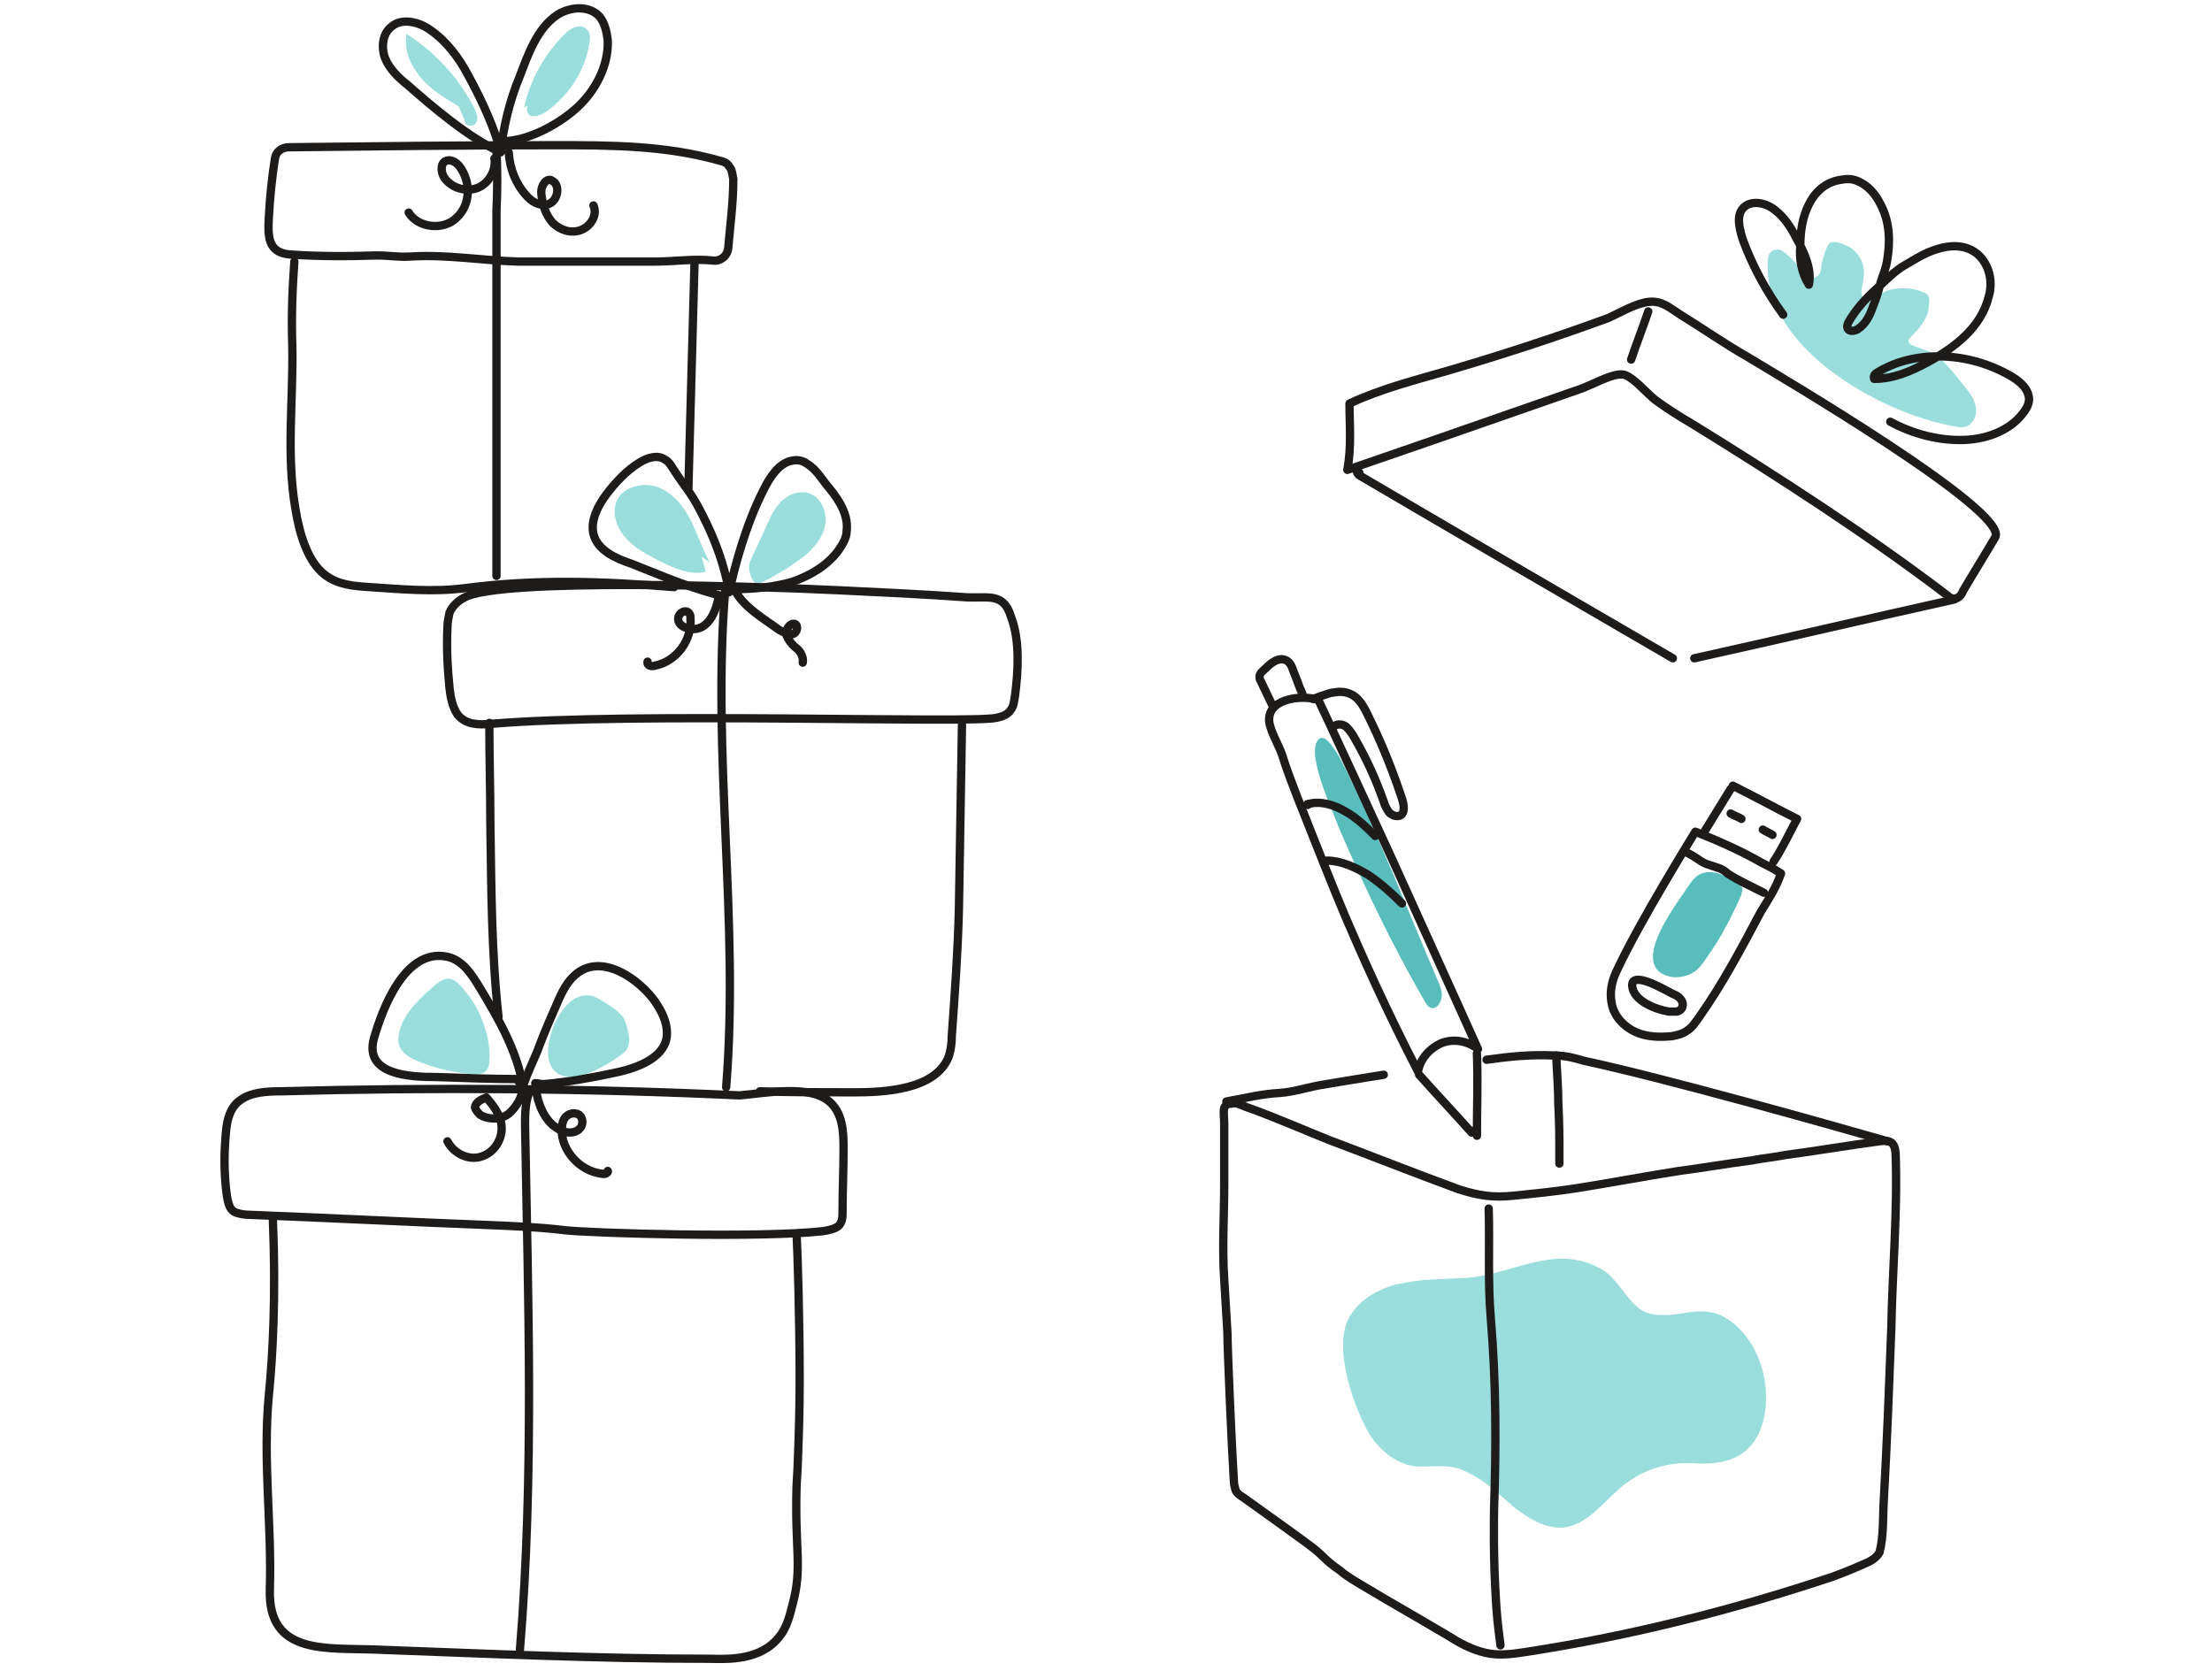 <svg width="266" height="201" viewBox="0 0 266 201" fill="none" xmlns="http://www.w3.org/2000/svg"><path d="M160.993 99.526C164.084 106.737 167.432 113.69 171.295 120.386 171.423 120.643 171.681 121.03 171.938 121.159 172.582 121.545 173.226 120.772 173.355 120 173.484 119.227 173.097 118.454 172.84 117.811 169.363 109.698 166.144 101.329 162.281 93.474 161.895 92.701 159.835 88.066 158.676 88.838 156.744 90.255 160.478 97.981 160.993 99.526ZM202.842 106.865C203.357 106.092 203.872 105.32 204.645 105.062 206.061 104.547 207.478 105.32 208.765 106.092 209.152 106.35 209.538 106.607 209.538 106.994 209.538 107.251 209.409 107.38 209.409 107.638 208.25 110.213 206.963 112.788 205.289 115.106 204.774 115.879 204.259 116.651 203.486 117.037 202.842 117.424 202.069 117.552 201.297 117.552 195.374 116.78 201.554 108.796 202.842 106.865Z" fill="#59BDBD"/><path d="M50.127 127.581C49.268 127.213 48.408 126.722 48.04 125.862 47.795 125.248 47.917 124.635 48.04 124.021 48.654 121.688 50.618 119.97 52.459 118.374 52.828 118.128 53.073 117.883 53.564 117.76 54.792 117.392 55.897 119.233 56.511 119.97 57.984 121.934 59.089 125.248 58.843 127.704 58.843 128.072 58.72 128.44 58.475 128.808 57.861 129.545 55.651 129.054 54.792 128.931 53.196 128.686 51.6 128.195 50.127 127.581ZM70.751 119.725C71.365 119.725 71.856 120.094 72.347 120.339 73.329 120.953 74.434 121.567 75.047 122.549 75.293 123.04 75.416 123.654 75.538 124.145 75.661 124.636 75.784 125.25 75.538 125.863 75.416 126.354 74.925 126.723 74.556 126.968 72.592 128.441 67.436 131.388 66.086 127.828 65.227 125.25 67.559 119.48 70.751 119.725ZM85.359 67.674C84.5 66.078 83.886 64.237 83.027 62.518 82.168 60.8 80.94 59.327 79.099 58.59 77.38 57.976 75.047 58.467 74.188 60.186 73.574 61.536 74.065 63.255 75.047 64.483 76.03 65.71 77.38 66.447 78.73 67.183 80.695 68.165 82.781 69.27 84.868 68.779 84.746 68.165 84.5 67.552 84.377 66.938M90.147 67.674C90.761 66.201 91.497 64.851 92.111 63.378 92.602 62.273 93.093 61.168 93.953 60.309 94.812 59.45 96.039 58.959 97.267 59.327 98.74 59.818 99.477 61.536 99.231 63.132 98.986 64.606 97.881 65.956 96.653 66.938 94.934 68.288 92.97 69.393 91.006 70.375 90.27 69.639 89.901 68.534 90.147 67.674ZM55.16 12.801C53.564 11.819 51.846 10.837 50.618 9.364 49.391 7.891 48.531 6.049 48.9 4.085 52.337 6.295 55.16 9.364 57.002 12.924 57.247 13.537 57.615 14.274 57.247 14.765 56.879 15.379 55.774 15.133 55.897 14.52M63.017 12.923C63.754 9.609 65.472 6.54 67.805 4.207 68.541 3.348 69.891 2.734 70.628 3.594 70.996 3.962 70.996 4.576 70.874 5.189 70.383 8.504 68.418 11.45 65.718 13.414 65.104 13.783 64.367 14.151 63.754 13.905 63.14 13.537 63.263 12.309 63.999 12.432M218.938 32.568C219.066 31.538 219.324 30.508 219.839 29.477 220.225 28.705 221.642 29.349 221.899 29.477 223.316 29.992 223.96 31.538 223.96 31.666 224.603 33.598 223.316 35.143 224.088 35.787 224.346 36.044 224.732 35.916 225.118 35.916 226.02 35.787 226.406 35.014 227.179 34.886 228.595 34.499 230.269 34.628 231.557 35.272 232.2 35.529 231.943 36.559 231.943 36.817 231.943 38.362 230.398 39.907 230.14 40.165 229.754 40.551 229.496 40.809 229.496 41.066 229.625 41.581 230.527 41.71 231.17 41.968 233.231 42.611 234.261 44.028 236.45 46.732 237.351 47.891 237.48 48.406 237.609 49.05 237.737 49.951 237.351 50.852 236.579 51.239 236.063 51.496 235.42 51.367 234.776 51.239 225.762 49.565 211.469 41.453 212.628 30.894 212.757 30.121 213.787 29.735 214.431 30.25 215.461 31.023 216.362 32.053 217.135 33.212 217.521 33.727 218.809 33.469 218.938 32.568ZM165.5 155.409C164.341 156.053 163.311 156.825 162.539 157.984 160.092 161.332 162.539 168.543 164.341 171.891 165.629 174.337 168.076 176.398 170.78 176.398 173.612 176.398 174.771 176.011 177.347 177.557 179.149 178.587 180.695 180.132 182.24 181.419 183.914 182.707 185.845 183.866 187.905 183.737 190.867 183.48 192.798 180.647 194.987 178.844 197.434 176.784 200.653 175.754 203.872 176.011 207.993 176.269 211.083 174.981 212.113 170.603 213.015 166.483 211.598 161.59 208.25 159.014 204.774 156.31 201.941 158.886 198.335 157.984 196.018 157.34 194.987 154.379 193.056 152.962 187.133 149.099 181.725 153.606 175.673 153.735 173.226 153.864 170.78 153.864 168.462 154.379 167.56 154.508 166.53 154.894 165.5 155.409Z" fill="#99DDDD"/><path d="M99.722 132.491C101.318 133.842 101.441 136.051 101.441 138.138C101.441 140.716 101.318 143.171 101.318 145.749C101.318 146.363 101.318 146.977 100.827 147.468C100.336 147.836 99.722 147.959 98.986 148.082C91.497 148.941 70.751 148.327 67.805 147.959C64.736 147.591 61.667 147.468 58.598 147.345C49.022 146.977 39.447 146.486 29.995 146.118C29.381 146.118 28.644 145.995 28.153 145.749C27.539 145.381 27.417 144.522 27.294 143.908C26.926 141.33 26.926 138.752 27.171 136.174C27.294 134.701 27.662 133.105 29.012 132.246C30.24 131.387 32.081 131.264 33.677 131.264C52.091 130.773 70.505 130.895 88.919 131.755C91.988 131.509 97.267 130.404 99.722 132.491Z" stroke="#1E1C1B" stroke-miterlimit="10" stroke-linecap="round" stroke-linejoin="round"/><path d="M95.794 148.45C95.916 150.66 96.162 158.517 96.162 166.005C96.162 169.688 96.039 173.125 96.039 173.125C95.916 176.685 95.916 176.685 95.794 178.649C95.548 186.506 96.53 188.47 95.303 193.012C94.812 194.976 94.443 196.204 93.216 197.432C90.761 199.887 86.832 199.518 85.236 199.518C71.856 199.518 58.597 198.905 45.217 198.414C39.324 198.168 32.204 199.15 32.45 191.171C32.695 183.437 31.59 175.58 32.327 167.846C32.818 162.936 33.186 155.693 32.818 146.854" stroke="#1E1C1B" stroke-miterlimit="10" stroke-linecap="round" stroke-linejoin="round"/><path d="M63.754 131.142C63.14 132.492 63.14 133.965 63.14 135.315 63.508 156.307 64.245 177.422 62.526 198.414M62.403 130.159C62.649 130.159 62.771 130.159 62.894 130.282 63.017 130.405 62.771 130.65 62.649 130.527 63.14 131.632 62.035 133.228 61.175 133.965 60.193 134.701 58.72 134.701 57.738 134.088 57.493 133.842 57.247 133.596 57.124 133.228 57.124 132.614 57.861 132.246 58.475 132.001 59.334 132.983 60.193 134.087 60.316 135.438 60.439 137.034 59.457 138.63 57.861 139.121 56.388 139.612 54.547 138.752 53.81 137.279" stroke="#1E1C1B" stroke-miterlimit="10" stroke-linecap="round" stroke-linejoin="round"/><path d="M62.894 130.651C62.158 126.354 59.948 122.548 57.738 118.866C56.756 117.27 55.651 115.428 53.687 115.06C48.654 114.078 45.953 121.444 44.971 124.881C43.744 129.3 49.268 129.546 52.46 129.546C55.774 129.668 59.211 129.791 62.526 129.791" stroke="#1E1C1B" stroke-miterlimit="10" stroke-linecap="round" stroke-linejoin="round"/><path d="M65.349 130.405C68.173 130.16 70.996 129.669 73.82 129.055C76.275 128.564 80.203 127.336 80.203 124.267C80.203 122.917 79.59 121.689 78.853 120.584C77.011 117.884 72.347 114.446 69.155 117.27C68.296 118.006 67.682 119.111 67.191 120.216C66.331 122.18 65.472 124.144 64.736 126.108C64.613 126.6 62.649 130.651 62.894 131.019" stroke="#1E1C1B" stroke-miterlimit="10" stroke-linecap="round" stroke-linejoin="round"/><path d="M73.083 140.84C73.206 140.962 72.838 141.208 72.715 141.208 70.137 141.085 67.805 138.875 67.559 136.297 67.559 135.684 67.559 134.947 67.927 134.456 68.296 133.965 69.032 133.719 69.646 134.088 70.137 134.456 70.137 135.315 69.769 135.684 69.4 136.175 68.664 136.297 68.05 136.175 67.436 136.052 66.945 135.684 66.454 135.315 65.104 134.088 64.49 132.124 64.367 130.282 64.736 130.282 64.981 130.405 65.349 130.405M115.681 87.193C115.558 94.559 115.435 101.925 115.313 109.29 115.19 114.446 114.822 119.479 114.453 124.635 114.453 125.494 114.331 126.354 114.085 127.09 112.489 131.141 106.228 131.387 102.668 131.387 98.863 131.387 95.18 131.387 91.374 131.264M59.948 122.303C59.089 114.569 59.089 106.835 58.966 98.979 58.966 94.928 58.843 90.999 58.843 86.948" stroke="#1E1C1B" stroke-miterlimit="10" stroke-linecap="round" stroke-linejoin="round"/><path d="M122.064 83.633C121.942 84.247 121.942 84.861 121.573 85.352C121.205 85.966 120.469 86.211 119.855 86.334C116.909 87.071 76.275 85.597 58.966 87.071C57.616 87.193 56.02 87.193 55.038 85.966C54.424 85.106 54.178 83.879 54.056 82.774C53.81 80.319 53.687 77.864 53.81 75.408C53.81 74.795 53.933 74.303 54.056 73.69C54.424 72.83 55.16 72.217 55.897 71.848C60.194 69.516 90.392 70.498 100.704 70.989C105.86 71.234 111.139 71.48 116.295 71.848C118.75 71.971 120.714 71.234 121.573 74.181C122.678 77.004 122.433 80.81 122.064 83.633Z" stroke="#1E1C1B" stroke-miterlimit="10" stroke-linecap="round" stroke-linejoin="round"/><path d="M87.201 70.989C85.605 90.876 88.919 110.886 87.323 130.773M83.518 31.584C83.272 40.668 83.027 49.63 82.781 58.714M35.396 31.461C35.151 34.898 35.028 38.213 35.151 41.65 35.273 48.156 34.414 54.663 35.519 61.169 36.01 64.238 36.992 67.552 39.079 69.148 40.675 70.376 42.639 70.499 44.48 70.621 48.286 70.867 52.091 71.235 55.897 70.744 64.367 69.639 72.469 69.885 81.063 70.621M87.569 29.865C87.446 30.847 86.587 31.46 85.728 31.338 83.518 31.092 81.063 31.46 78.853 31.46 75.17 31.46 71.487 31.46 67.927 31.46 66.086 31.46 64.122 31.46 62.28 31.46 57.984 31.338 53.81 30.601 49.513 30.847 48.04 30.969 46.813 30.724 45.34 30.724 41.779 30.847 38.219 30.847 34.782 30.601 32.204 30.356 32.204 28.391 32.327 26.182 32.45 23.849 32.695 21.394 33.064 19.062 33.186 18.202 33.923 17.711 34.782 17.711 45.462 17.589 56.02 17.466 66.7 17.466 73.329 17.466 79.958 17.466 86.464 19.307 86.955 19.43 87.446 19.553 87.692 20.044 88.06 20.412 88.06 21.026 88.183 21.517 88.183 24.34 87.814 27.041 87.569 29.865Z" stroke="#1E1C1B" stroke-miterlimit="10" stroke-linecap="round" stroke-linejoin="round"/><path d="M59.703 18.08C59.825 20.535 59.825 22.868 59.703 25.323V69.271" stroke="#1E1C1B" stroke-miterlimit="10" stroke-linecap="round" stroke-linejoin="round"/><path d="M60.193 18.325C60.562 15.133 61.298 12.064 62.526 9.118 63.508 6.54 64.613 3.348 67.068 1.753 68.664.77 70.874.648 72.101 1.998 72.715 2.735 72.96 3.839 73.083 4.822 73.206 7.891 71.61 10.96 69.278 13.046 66.945 15.133 63.017 17.22 59.825 16.975 58.966 14.274 57.615 11.45 56.265 8.995 55.16 6.908 53.687 4.944 51.723 3.594 50.373 2.612 48.286 2.121 47.058 3.226 45.953 4.085 45.831 5.804 46.322 7.031 46.812 8.259 47.917 9.364 49.022 10.223 52.091 12.924 56.265 16.484 60.193 18.325ZM59.457 19.061C59.703 20.535 58.72 22.131 57.37 22.622 56.02 23.113 54.301 22.622 53.442 21.394 52.951 20.657 52.951 19.43 53.81 19.307 54.301 19.184 54.915 19.553 55.283 20.044 56.633 21.885 56.633 24.586 54.915 26.182 53.319 27.777 50.25 27.409 49.145 25.568M61.175 18.325C61.298 20.289 62.035 22.131 63.263 23.481 63.876 24.218 64.858 24.831 65.84 24.586 66.823 24.34 67.314 22.99 66.823 22.131 66.7 21.885 66.454 21.762 66.209 21.64 65.472 21.517 64.981 22.622 65.104 23.358 65.227 24.586 65.595 25.814 66.454 26.796 67.314 27.655 68.664 28.146 69.891 27.655 71.119 27.164 71.856 25.814 71.365 24.709M96.531 79.705C96.653 79.091 96.285 78.354 95.794 77.986 95.303 77.618 94.812 77.004 94.566 76.39 94.444 75.776 94.935 74.917 95.548 75.04 96.04 75.162 95.917 76.145 95.303 76.267 94.812 76.39 94.198 76.022 93.707 75.776 91.866 74.426 89.288 72.953 88.306 70.866 90.638 70.866 92.971 70.62 95.18 70.007 97.39 69.27 99.477 68.042 100.827 66.201 101.318 65.465 101.809 64.728 101.809 63.869 102.055 62.027 100.95 60.186 99.722 58.713 98.863 57.731 98.249 56.503 97.022 55.766 96.531 55.398 95.917 55.275 95.303 55.398 93.707 55.644 92.602 57.362 91.866 58.835 89.656 63.132 88.306 68.288 87.692 71.234 87.078 67.797 85.973 65.096 85.114 63.255 83.15 59.081 82.659 59.081 80.94 56.38 80.695 56.012 80.449 55.521 79.958 55.275 79.099 54.662 77.871 55.03 76.889 55.644 75.293 56.626 73.943 58.099 72.838 59.572 71.856 60.922 70.996 62.641 71.365 64.237 71.856 66.201 74.066 67.183 75.907 67.797 78.485 68.779 81.922 70.375 86.464 71.603 86.096 73.689 85.114 75.899 83.027 75.653 82.29 75.531 81.554 75.162 81.554 74.426 81.554 73.689 82.536 73.198 82.904 73.812 83.027 73.935 83.027 74.18 83.027 74.303 83.272 77.004 81.308 79.582 78.73 80.073 78.362 80.196 77.748 80.073 77.871 79.582M147.216 133.262C147.087 133.777 147.216 134.421 147.216 135.065 147.216 137.511 147.216 139.958 147.216 142.404 147.216 146.267 146.958 150.001 147.216 153.864 147.344 156.053 147.473 158.113 147.602 160.302 147.602 162.105 148.117 174.08 148.374 178.072 148.374 178.587 148.503 178.973 148.632 179.36 148.889 179.746 149.147 179.875 149.533 180.132 151.336 181.42 157.259 185.669 157.388 185.798 159.319 187.214 159.062 187.472 161.122 188.888 162.024 189.661 162.925 190.176 165.114 191.464 166.144 192.107 169.106 193.781 174.127 196.743 175.544 197.644 176.96 198.417 178.634 198.803 180.308 199.19 181.982 198.932 183.656 198.674 196.146 196.743 208.379 193.653 220.354 189.661 221.771 189.146 223.316 188.502 224.732 187.858 225.247 187.601 225.762 187.214 226.02 186.699 226.535 184.768 226.406 182.45 226.535 180.39 226.921 173.437 227.179 166.612 227.436 159.787 227.565 152.705 228.209 145.752 227.951 138.67 227.822 137.382 227.307 137.125 226.149 137.254 222.286 137.769 218.551 138.412 214.688 138.927 213.401 139.185 211.984 139.314 210.697 139.571 207.735 139.958 204.774 140.473 201.812 140.859 197.691 141.503 193.7 142.275 189.579 142.919 187.133 143.305 184.557 143.563 181.982 143.821 179.536 144.078 177.862 143.821 175.415 143.048 170.136 141.116 164.985 139.056 159.835 137.125 156.615 135.837 153.396 134.421 150.177 133.262 149.662 133.133 148.632 132.489 148.117 132.747 147.473 132.747 147.344 133.004 147.216 133.262Z" stroke="#1E1C1B" stroke-miterlimit="10" stroke-linecap="round" stroke-linejoin="round"/><path d="M178.763 127.467C181.467 127.08 184.171 126.823 186.747 126.951 188.42 126.951 189.579 127.338 190.481 127.595 200.138 129.656 219.71 135.192 226.921 137.253M147.473 132.489C149.662 132.102 151.594 131.587 153.911 131.459 155.714 131.33 157.517 130.686 159.32 130.428 161.637 130.042 163.955 129.656 166.402 129.27M180.437 197.901C180.308 196.871 180.051 195.069 179.922 193.008 179.536 187.085 179.664 182.707 179.664 181.548 179.922 173.951 179.922 166.354 179.278 158.628 178.892 154.121 179.149 149.743 179.021 145.365M162.024 56.518C169.492 53.943 176.96 51.368 184.3 48.792 186.103 48.149 188.034 47.505 189.837 46.861 191.125 46.475 193.957 44.801 195.245 45.058 196.404 45.316 198.078 47.376 199.108 48.149 200.524 49.179 201.941 50.08 203.486 50.981 213.916 57.42 224.475 64.244 234.132 71.584 234.39 71.841 234.776 72.099 235.162 71.97 235.549 71.97 235.935 71.455 236.064 71.069 237.351 68.88 238.639 66.82 239.927 64.63 241.729 61.54 213.658 45.058 210.053 42.869 207.349 41.324 204.774 39.521 202.07 37.847 200.653 36.946 199.881 36.173 198.335 36.302 196.79 36.431 194.859 37.59 193.442 38.234 187.133 40.551 180.823 42.612 174.256 44.543 170.265 45.702 166.144 46.732 162.281 48.535 162.281 51.239 162.539 53.685 162.024 56.518Z" stroke="#1E1C1B" stroke-miterlimit="10" stroke-linecap="round" stroke-linejoin="round"/><path d="M198.207 37.46C197.563 39.391 196.79 41.323 196.146 43.254M201.168 79.181C188.549 71.841 175.93 64.502 163.44 57.162 163.311 57.033 163.182 56.905 163.182 56.776 163.182 56.647 163.569 56.776 163.44 56.905M235.033 72.099C224.603 74.416 214.173 76.863 203.743 79.181M214.431 37.846C212.371 35.013 210.697 31.923 209.538 28.704 209.152 27.416 208.765 25.871 209.667 24.97 210.568 24.068 212.242 24.326 213.401 25.227 214.56 26.128 215.332 27.287 215.976 28.575 217.006 30.378 217.908 32.438 217.521 34.241 216.62 32.824 216.362 31.15 216.491 29.605 216.491 27.802 216.749 26.128 217.521 24.583 218.294 23.038 219.581 21.879 221.384 21.622 222.028 21.493 222.672 21.493 223.316 21.75 224.603 22.265 225.505 23.296 226.148 24.583 227.307 26.772 227.307 29.219 226.921 31.408 226.792 32.309 226.406 33.082 226.148 33.983 225.891 35.013 225.633 35.915 225.247 36.816 224.861 37.975 224.346 39.005 223.316 39.649 223.058 39.778 222.543 39.906 222.286 39.649 222.028 39.391 222.157 39.005 222.286 38.747 223.187 37.202 224.346 35.915 225.633 34.756 226.792 33.726 227.822 32.567 229.239 31.794 230.14 31.279 230.913 30.764 231.814 30.378 233.617 29.605 235.935 29.09 237.737 30.506 239.283 31.794 239.669 33.983 239.154 35.657 238.252 39.391 235.033 41.838 231.685 43.641 229.754 44.671 227.694 45.572 225.376 45.572 225.247 45.186 225.505 44.928 225.762 44.799 230.14 42.095 236.578 42.224 241.729 45.186 242.63 45.701 243.661 46.473 243.918 47.504 244.176 48.276 243.789 49.049 243.274 49.693 241.729 51.753 239.025 52.783 236.321 52.912 233.359 53.04 230.14 52.268 227.307 50.723M187.133 126.952C187.262 129.27 187.39 131.201 187.39 132.618 187.519 135.322 187.519 136.996 187.519 137.382 187.519 138.412 187.519 139.314 187.519 139.957M153.01 84.846C152.495 83.816 152.109 82.915 151.594 81.885 151.465 81.756 151.465 81.499 151.465 81.37 151.465 80.984 151.851 80.726 152.109 80.468 152.753 79.825 153.525 79.181 154.298 79.309 155.07 79.438 155.328 80.082 155.585 80.855 155.972 81.756 156.229 82.657 156.616 83.43" stroke="#1E1C1B" stroke-miterlimit="10" stroke-linecap="round" stroke-linejoin="round"/><path d="M170.522 128.883C166.53 121.157 163.698 114.719 161.766 110.212 160.092 106.221 158.676 102.615 155.972 95.791 155.328 94.117 154.684 92.443 154.169 90.769 153.783 89.61 152.495 87.55 152.624 86.391 152.753 83.944 156.744 83.558 158.547 84.202 161.509 90.511 164.47 96.95 167.432 103.388 170.908 111.114 174.385 118.711 177.733 126.179 177.604 126.05 175.801 124.634 173.484 125.407 171.939 126.05 170.78 127.338 170.522 128.883ZM170.651 129.27C172.711 131.587 174.9 133.905 176.96 136.223 176.96 136.094 176.831 136.094 176.831 135.965M177.604 126.694C177.733 130.042 177.604 133.261 177.604 136.609" stroke="#1E1C1B" stroke-miterlimit="10" stroke-linecap="round" stroke-linejoin="round"/><path d="M157.903 84.074C158.289 83.945 158.547 83.816 158.933 83.688 159.448 83.559 159.963 83.301 160.35 83.301 160.993 83.173 161.637 83.173 162.281 83.43 163.697 83.945 164.341 85.748 164.985 87.036 166.402 89.997 167.56 92.959 168.591 96.049 168.848 96.822 168.977 97.852 168.333 98.109 167.947 98.238 167.432 98.109 167.045 97.723 166.788 97.337 166.53 96.951 166.402 96.435 165.5 93.86 164.341 91.285 162.925 88.838 162.667 88.323 162.281 87.808 161.895 87.422 161.38 87.036 160.736 87.036 160.35 87.422M157.259 96.821C157.131 96.692 157.259 96.692 157.388 96.692 158.804 96.306 160.478 96.821 161.766 97.593 163.182 98.366 164.341 99.525 165.371 100.555M159.191 103.645C159.191 103.517 159.448 103.517 159.577 103.517 161.251 103.517 162.925 104.289 164.47 105.191 166.015 106.221 167.303 107.38 168.591 108.667M214.173 105.062C213.401 104.547 212.628 104.161 211.856 103.774 209.152 102.229 206.447 101.07 203.872 100.04 203.486 100.684 197.176 110.856 194.472 116.651 194.086 117.423 193.442 118.969 193.828 120.771 194.086 122.188 195.245 123.475 196.661 124.119 198.078 124.763 199.623 124.763 201.039 124.634 201.683 124.505 202.327 124.377 202.842 123.99 203.486 123.604 203.872 122.96 204.258 122.445 207.091 118.453 209.409 114.075 211.727 109.697 212.757 108.023 213.53 106.865 214.173 105.062Z" stroke="#1E1C1B" stroke-miterlimit="10" stroke-linecap="round" stroke-linejoin="round"/><path d="M200.653 121.672C201.039 121.672 201.297 121.672 201.683 121.672 202.069 121.543 202.327 121.286 202.327 121.028 202.456 120.642 202.198 120.256 201.941 119.998 201.683 119.741 201.297 119.612 201.039 119.483 200.267 119.097 196.146 116.65 196.275 118.582 196.404 120.385 199.108 121.415 200.653 121.672ZM205.031 99.912C206.061 98.237 207.091 96.564 208.121 94.89M213.272 103.645C214.302 102.1 215.204 100.169 216.105 98.495 213.53 97.207 210.954 95.791 208.379 94.503M208.121 97.852C208.508 98.109 209.023 98.238 209.409 98.495" stroke="#1E1C1B" stroke-miterlimit="10" stroke-linecap="round" stroke-linejoin="round"/><path d="M211.984 99.783C212.371 100.041 212.757 100.169 213.143 100.427M202.971 102.615C203.486 102.873 203.872 103.13 204.258 103.388 204.645 103.645 205.031 103.903 205.546 104.032 205.932 104.16 206.319 104.289 206.705 104.418 207.091 104.547 207.478 104.804 207.735 105.062 209.152 105.963 210.568 106.607 212.113 107.38" stroke="#1E1C1B" stroke-miterlimit="10" stroke-linecap="round" stroke-linejoin="round"/></svg>